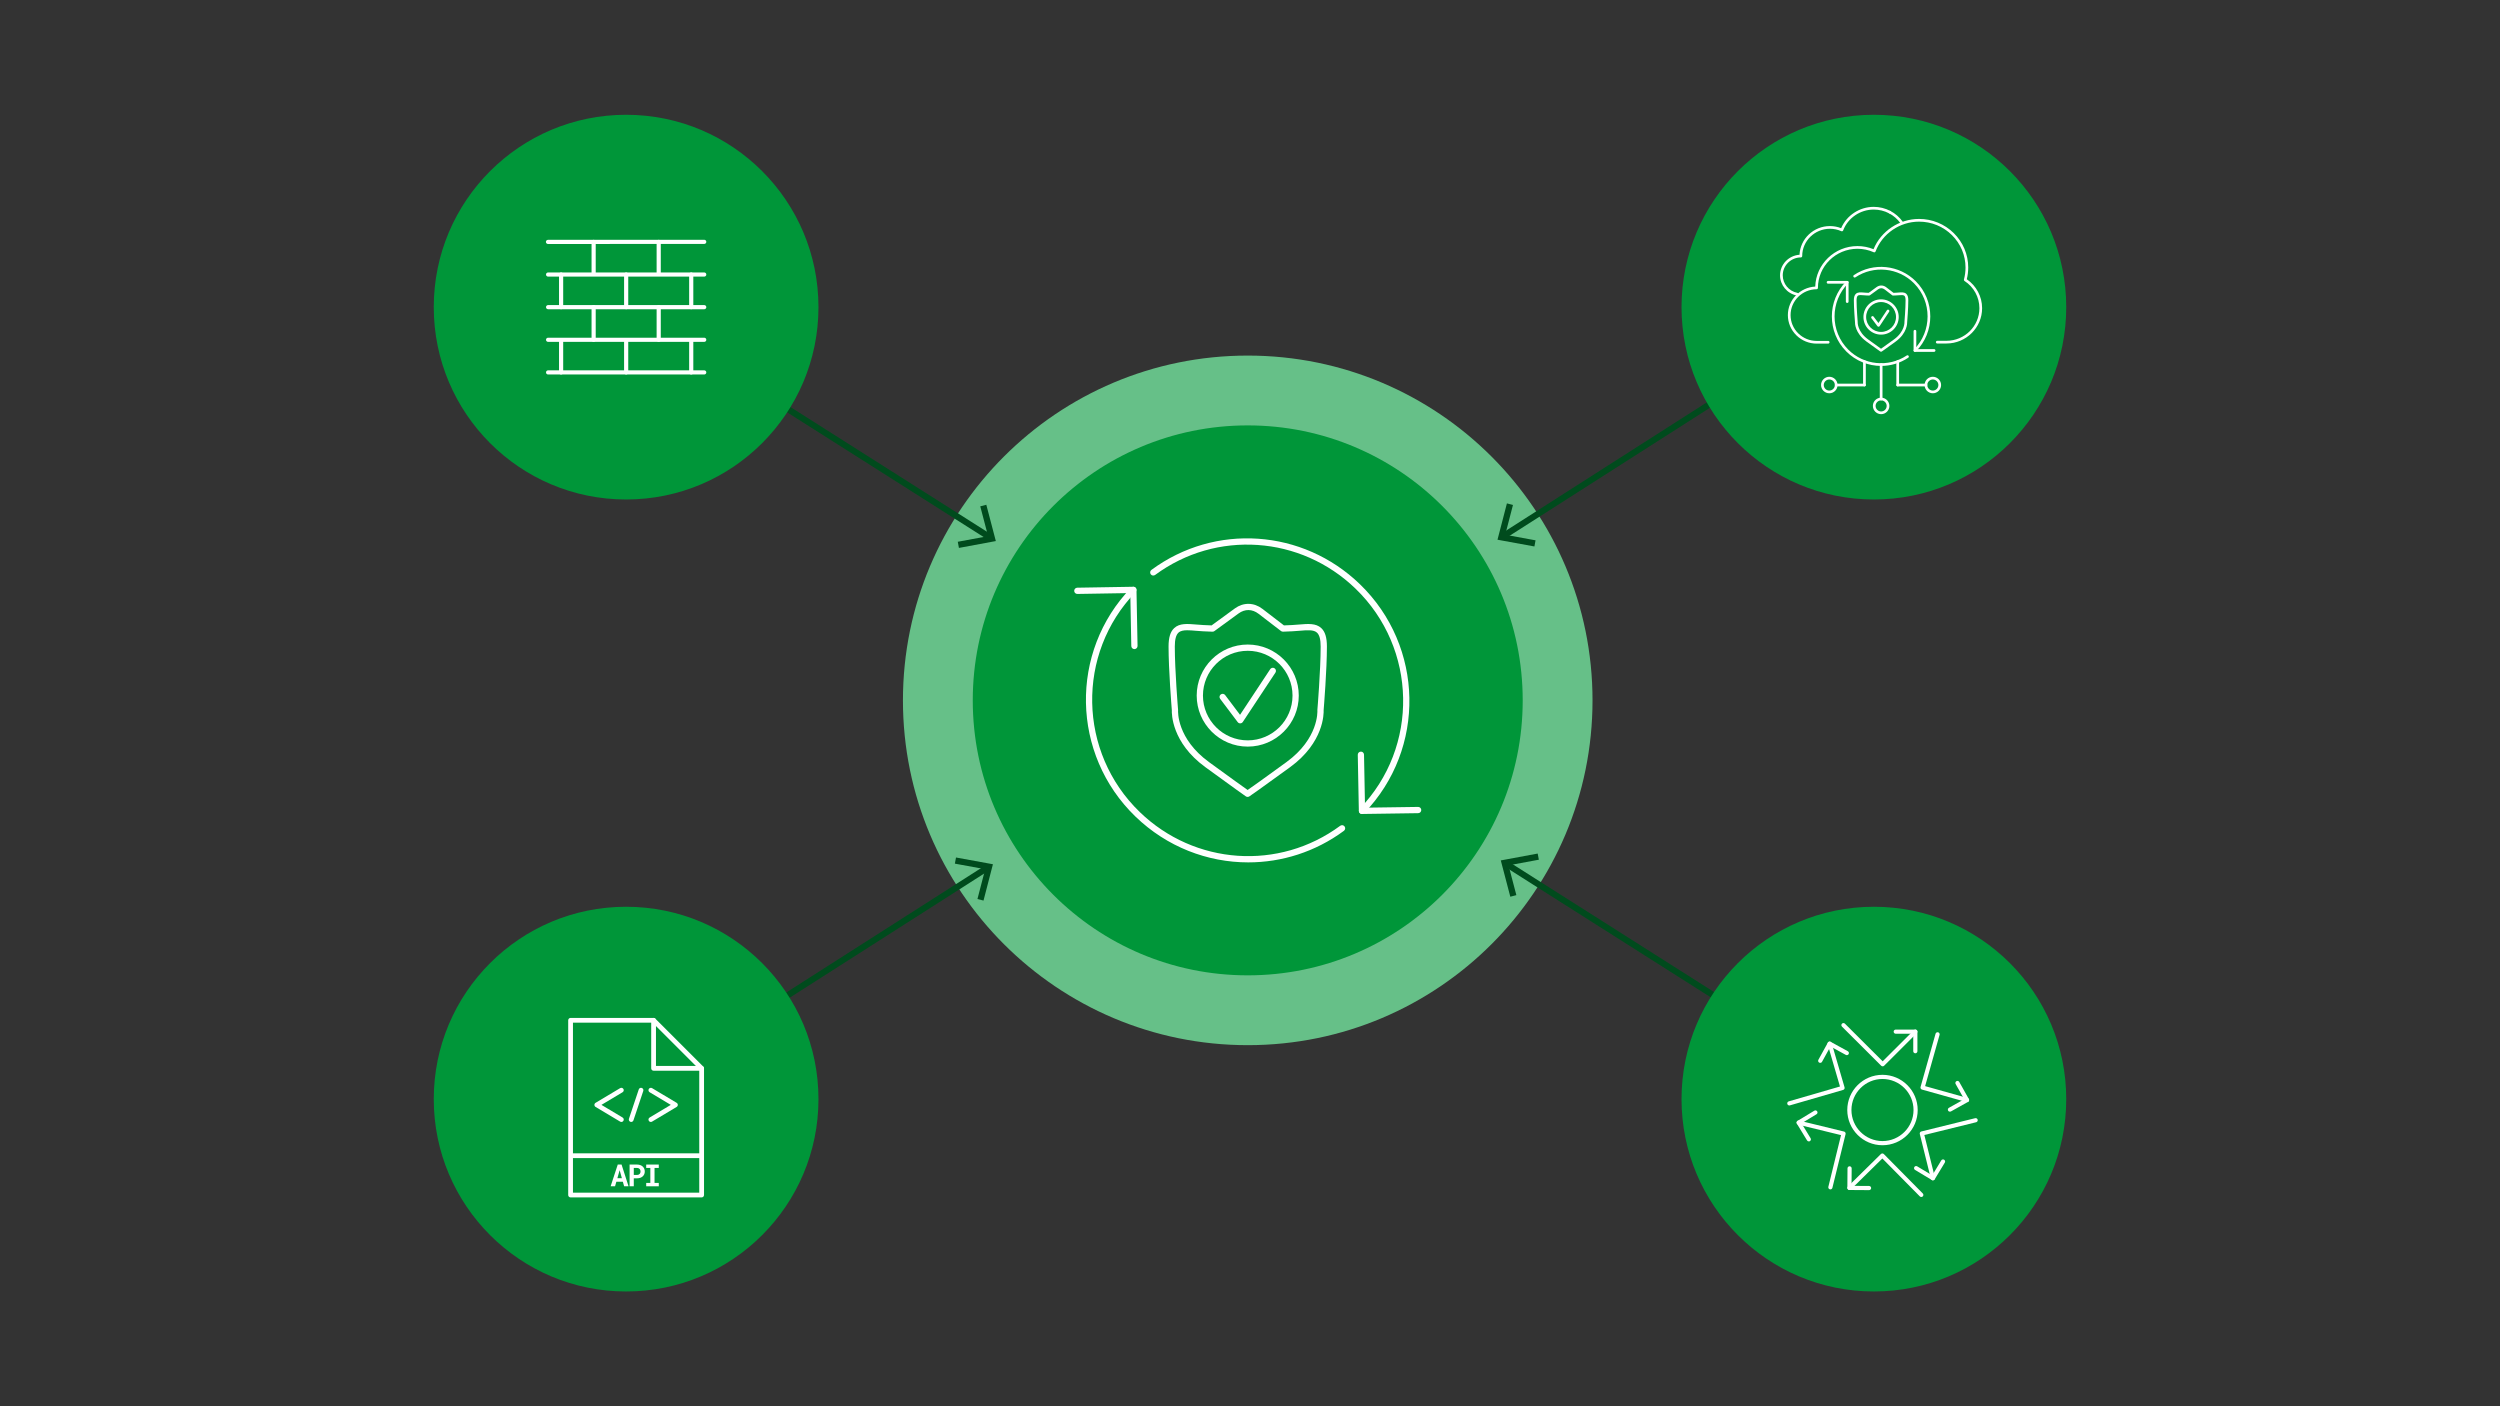 <svg viewBox="0 0 1200 675" xmlns="http://www.w3.org/2000/svg" id="art">
  <rect x="0" y="0" width="1200" height="675" fill="#333333" stroke="none"/>
  <defs>
    <style>
      .cls-1 {
        fill: #009639;
      }

      .cls-2 {
        fill: #004b1d;
      }

      .cls-3 {
        fill: #66c088;
      }

      .cls-4 {
        fill: #fff;
      }
    </style>
  </defs>
  <g>
    <circle r="165.5" cy="336.178" cx="598.912" class="cls-3"></circle>
    <circle r="131.989" cy="336.178" cx="598.912" class="cls-1"></circle>
  </g>
  <g>
    <g>
      <rect transform="translate(-20.776 903.107) rotate(-57.604)" height="207.956" width="3" y="366.47" x="809.423" class="cls-2"></rect>
      <polygon points="724.948 430.425 727.853 429.666 724.099 415.358 738.644 412.659 738.094 409.707 720.379 412.998 724.948 430.425" class="cls-2"></polygon>
    </g>
    <g>
      <rect transform="translate(-193.469 282.213) rotate(-32.557)" height="3" width="207.333" y="470.874" x="282.818" class="cls-2"></rect>
      <polygon points="458.881 411.597 458.339 414.55 472.89 417.207 469.177 431.527 472.084 432.278 476.603 414.837 458.881 411.597" class="cls-2"></polygon>
    </g>
    <g>
      <rect transform="translate(9.106 420.732) rotate(-57.604)" height="208.612" width="3" y="97.779" x="385.678" class="cls-2"></rect>
      <polygon points="473.431 242.283 470.526 243.042 474.28 257.35 459.734 260.049 460.285 263.001 477.999 259.71 473.431 242.283" class="cls-2"></polygon>
    </g>
    <g>
      <rect transform="translate(19.346 467.726) rotate(-32.573)" height="3" width="210.206" y="199.255" x="705.026" class="cls-2"></rect>
      <polygon points="736.521 262.305 737.063 259.351 722.512 256.695 726.225 242.375 723.318 241.624 718.799 259.065 736.521 262.305" class="cls-2"></polygon>
    </g>
  </g>
  <circle r="92.33" cy="527.576" cx="899.465" class="cls-1"></circle>
  <circle r="92.33" cy="147.424" cx="899.465" class="cls-1"></circle>
  <circle r="92.33" cy="527.576" cx="300.535" class="cls-1"></circle>
  <circle r="92.33" cy="147.424" cx="300.535" class="cls-1"></circle>
  <g>
    <g>
      <path d="M653.743,390.711c-.816,0-1.484-.653-1.5-1.472l-.511-26.928c-.016-.828.644-1.512,1.472-1.528.827-.056,1.513.643,1.528,1.471l.482,25.435,25.476-.367h.021c.818,0,1.488.657,1.5,1.479.012.828-.65,1.509-1.479,1.521l-26.969.389h-.021Z" class="cls-4"></path>
      <path d="M544.52,311.573c-.815,0-1.484-.653-1.499-1.472l-.482-25.431-25.401.426c-.835.002-1.511-.647-1.525-1.475-.014-.828.646-1.511,1.475-1.525l26.897-.451c.808-.01,1.509.645,1.524,1.472l.511,26.928c.016.828-.643,1.512-1.471,1.528-.01,0-.019,0-.029,0Z" class="cls-4"></path>
      <path d="M599.166,413.946c-19.581,0-39.079-7.433-54.159-22.005-30.852-29.814-31.785-79.084-2.08-109.832.576-.596,1.526-.611,2.121-.037.596.575.612,1.525.037,2.121-28.556,29.558-27.655,76.926,2.007,105.591,26.383,25.494,66.844,28.269,96.208,6.595.665-.492,1.605-.351,2.098.316.492.667.351,1.605-.316,2.098-13.759,10.156-29.866,15.153-45.915,15.153Z" class="cls-4"></path>
      <path d="M653.754,390.705c-.375,0-.751-.14-1.042-.421-.596-.576-.612-1.525-.037-2.121,28.557-29.558,27.656-76.926-2.007-105.59-26.383-25.495-66.842-28.27-96.208-6.596-.667.492-1.605.35-2.098-.316-.492-.667-.35-1.605.316-2.098,30.545-22.545,72.633-19.664,100.073,6.853,30.854,29.814,31.786,79.084,2.081,109.832-.295.305-.687.458-1.079.458Z" class="cls-4"></path>
    </g>
    <g>
      <path d="M598.857,382.519c-.3,0-.601-.09-.858-.27-.054-.037-5.511-3.852-19.458-14.034-16.243-11.858-16.128-25.769-16.062-27.32-.124-1.517-1.572-19.426-1.572-30.562,0-4.339.87-7.159,2.737-8.876,2.567-2.36,6.308-2.044,10.637-1.679,1.066.09,2.18.184,3.328.241,1.324.066,2.645.123,3.96.173l11.16-8.145c4.101-2.995,9.166-2.919,13.218.194l10.344,7.95c1.305-.05,2.614-.106,3.925-.171h0c1.147-.057,2.261-.151,3.327-.241,4.33-.366,8.068-.681,10.637,1.679,1.867,1.717,2.737,4.537,2.737,8.876,0,11.137-1.447,29.046-1.572,30.562.067,1.552.182,15.462-16.062,27.32-13.953,10.187-19.524,14.004-19.579,14.042-.255.174-.551.262-.847.262ZM569.914,302.523c-1.826,0-3.282.262-4.24,1.143-1.189,1.093-1.768,3.274-1.768,6.667,0,11.452,1.555,30.227,1.57,30.415.006.075.007.149.002.225-.033.542-.628,13.535,14.831,24.82,10.851,7.921,16.547,11.977,18.555,13.397,2.026-1.412,7.786-5.466,18.649-13.397,15.459-11.286,14.864-24.278,14.831-24.826-.004-.071-.004-.148.002-.219.016-.188,1.57-18.963,1.57-30.415,0-3.393-.578-5.574-1.768-6.667-1.598-1.468-4.577-1.216-8.354-.898-1.1.093-2.247.189-3.431.248-1.51.076-3.018.139-4.518.194-.411.011-.81-.142-1.098-.419l-10.631-8.17c-3.042-2.337-6.548-2.392-9.621-.15l-11.581,8.452c-.272.199-.61.304-.939.288-1.5-.056-3.008-.119-4.518-.194-1.183-.059-2.331-.155-3.431-.248-1.511-.127-2.895-.244-4.114-.244Z" class="cls-4"></path>
      <g>
        <path d="M595.297,347.219c-.47,0-.914-.221-1.198-.597l-8.428-11.184c-.499-.662-.367-1.602.295-2.101.662-.5,1.602-.367,2.101.295l7.15,9.488,14.447-21.855c.178-.297.458-.535.812-.653h.003c.607-.206,1.276,0,1.665.509.389.507.414,1.206.061,1.74l-15.657,23.685c-.269.407-.718.657-1.205.672-.016,0-.031,0-.046,0Z" class="cls-4"></path>
        <path d="M598.912,358.372c-13.507,0-24.496-10.989-24.496-24.496s10.989-24.496,24.496-24.496,24.496,10.989,24.496,24.496-10.988,24.496-24.496,24.496ZM598.912,312.381c-11.853,0-21.496,9.643-21.496,21.496s9.643,21.496,21.496,21.496,21.496-9.643,21.496-21.496-9.643-21.496-21.496-21.496Z" class="cls-4"></path>
      </g>
    </g>
  </g>
  <g>
    <path d="M263.035,117.114c-.552,0-1-.447-1-1s.447-1,1-1l75-.026h0c.552,0,1,.447,1,1s-.447,1-1,1l-75,.026h0Z" class="cls-4"></path>
    <path d="M338.035,132.776h-74.953c-.552,0-1-.448-1-1s.448-1,1-1h74.953c.552,0,1,.448,1,1s-.448,1-1,1Z" class="cls-4"></path>
    <path d="M338.035,148.437h-74.953c-.552,0-1-.448-1-1s.448-1,1-1h74.953c.552,0,1,.448,1,1s-.448,1-1,1Z" class="cls-4"></path>
    <path d="M338.035,164.098h-74.953c-.552,0-1-.448-1-1s.448-1,1-1h74.953c.552,0,1,.448,1,1s-.448,1-1,1Z" class="cls-4"></path>
    <path d="M284.946,132.327c-.552,0-1-.448-1-1v-15.213c0-.552.448-1,1-1s1,.448,1,1v15.213c0,.552-.448,1-1,1Z" class="cls-4"></path>
    <path d="M316.175,132.327c-.552,0-1-.448-1-1v-15.213c0-.552.448-1,1-1s1,.448,1,1v15.213c0,.552-.448,1-1,1Z" class="cls-4"></path>
    <path d="M284.946,164.098c-.552,0-1-.448-1-1v-15.661c0-.552.448-1,1-1s1,.448,1,1v15.661c0,.552-.448,1-1,1Z" class="cls-4"></path>
    <path d="M316.175,164.098c-.552,0-1-.448-1-1v-15.661c0-.552.448-1,1-1s1,.448,1,1v15.661c0,.552-.448,1-1,1Z" class="cls-4"></path>
    <path d="M331.79,148.437c-.552,0-1-.448-1-1v-15.661c0-.552.448-1,1-1s1,.448,1,1v15.661c0,.552-.448,1-1,1Z" class="cls-4"></path>
    <path d="M269.332,148.437c-.552,0-1-.448-1-1v-15.661c0-.552.448-1,1-1s1,.448,1,1v15.661c0,.552-.448,1-1,1Z" class="cls-4"></path>
    <path d="M300.559,148.437c-.552,0-1-.448-1-1v-15.661c0-.552.448-1,1-1s1,.448,1,1v15.661c0,.552-.448,1-1,1Z" class="cls-4"></path>
    <path d="M338.035,179.759h-74.953c-.552,0-1-.448-1-1s.448-1,1-1h74.953c.552,0,1,.448,1,1s-.448,1-1,1Z" class="cls-4"></path>
    <path d="M331.79,179.759c-.552,0-1-.448-1-1v-15.213c0-.552.448-1,1-1s1,.448,1,1v15.213c0,.552-.448,1-1,1Z" class="cls-4"></path>
    <path d="M269.332,179.759c-.552,0-1-.448-1-1v-15.213c0-.552.448-1,1-1s1,.448,1,1v15.213c0,.552-.448,1-1,1Z" class="cls-4"></path>
    <path d="M300.559,179.759c-.552,0-1-.448-1-1v-15.213c0-.552.448-1,1-1s1,.448,1,1v15.213c0,.552-.448,1-1,1Z" class="cls-4"></path>
  </g>
  <g>
    <g>
      <path d="M903.676,511.843c-.256,0-.511-.097-.706-.292l-18.822-18.778c-.392-.39-.392-1.023-.002-1.414.391-.392,1.023-.392,1.414-.002l18.116,18.073,14.979-14.943c.391-.39,1.023-.39,1.414.002.39.391.39,1.024-.002,1.414l-15.685,15.648c-.195.195-.45.292-.706.292Z" class="cls-4"></path>
      <path d="M919.36,505.584c-.553,0-1-.448-1-1v-8.389h-8.411c-.553,0-1-.448-1-1s.447-1,1-1h9.411c.553,0,1,.448,1,1v9.389c0,.552-.447,1-1,1Z" class="cls-4"></path>
    </g>
    <path d="M903.593,549.715c-9.319,0-16.901-7.582-16.901-16.901s7.582-16.901,16.901-16.901,16.901,7.582,16.901,16.901-7.582,16.901-16.901,16.901ZM903.593,517.912c-8.217,0-14.901,6.685-14.901,14.901s6.685,14.901,14.901,14.901,14.901-6.685,14.901-14.901-6.685-14.901-14.901-14.901Z" class="cls-4"></path>
    <g>
      <path d="M944.182,529.023c-.09,0-.181-.012-.271-.038l-21.354-5.991c-.255-.072-.472-.242-.602-.474s-.162-.505-.091-.761l7.206-25.564c.15-.531.705-.842,1.234-.691.531.15.841.702.691,1.234l-6.935,24.6,20.39,5.72c.531.149.842.701.692,1.233-.124.441-.525.73-.962.73Z" class="cls-4"></path>
      <path d="M935.974,533.616c-.351,0-.69-.184-.874-.512-.27-.482-.098-1.091.385-1.361l7.334-4.104-4.114-7.315c-.271-.481-.1-1.091.382-1.362.482-.271,1.092-.1,1.362.381l4.604,8.188c.13.231.162.505.091.761-.072.256-.243.473-.475.602l-8.208,4.594c-.154.086-.322.127-.487.127Z" class="cls-4"></path>
    </g>
    <g>
      <path d="M927.795,566.556c-.449,0-.856-.304-.97-.76l-5.321-21.483c-.063-.257-.022-.53.114-.757.138-.228.359-.391.617-.454l25.841-6.371c.536-.132,1.078.195,1.21.731.133.536-.195,1.078-.731,1.21l-24.869,6.131,5.081,20.512c.133.536-.194,1.078-.73,1.211-.08.02-.161.029-.241.029Z" class="cls-4"></path>
      <path d="M927.795,566.556c-.176,0-.354-.046-.515-.144l-8.057-4.853c-.474-.285-.626-.899-.341-1.373.284-.474.899-.627,1.372-.34l7.202,4.337,4.348-7.184c.285-.473.9-.624,1.373-.338s.624.901.338,1.373l-4.864,8.038c-.188.311-.518.482-.856.482Z" class="cls-4"></path>
    </g>
    <g>
      <path d="M878.58,570.912c-.079,0-.159-.009-.239-.029-.536-.131-.864-.673-.733-1.209l6.086-24.822-20.574-5.021c-.536-.131-.865-.672-.734-1.209.131-.537.672-.863,1.209-.734l21.547,5.258c.258.063.479.226.617.453.138.227.18.5.117.757l-6.324,25.795c-.112.456-.521.762-.971.762Z" class="cls-4"></path>
      <path d="M868.241,547.885c-.338,0-.667-.171-.855-.48l-4.884-8.026c-.138-.227-.18-.5-.117-.758.063-.258.227-.48.454-.618l8.046-4.872c.47-.285,1.087-.135,1.373.337s.135,1.087-.338,1.374l-7.188,4.353,4.363,7.169c.287.472.137,1.087-.335,1.375-.162.099-.342.146-.519.146Z" class="cls-4"></path>
    </g>
    <g>
      <path d="M922.223,574.561c-.258,0-.516-.099-.711-.297l-17.993-18.194-15.08,14.842c-.394.387-1.026.381-1.414-.011-.388-.394-.382-1.027.012-1.415l15.791-15.542c.393-.386,1.025-.382,1.412.01l18.694,18.903c.389.393.385,1.026-.008,1.414-.195.193-.449.289-.703.289Z" class="cls-4"></path>
      <path d="M897.148,571.263h-.007l-9.411-.063c-.265-.002-.519-.109-.705-.298-.187-.188-.29-.444-.288-.709l.063-9.389c.004-.55.451-.993,1-.993h.007c.552.004.997.455.993,1.007l-.057,8.389,8.411.057c.552.004.997.455.993,1.007-.004.55-.451.993-1,.993Z" class="cls-4"></path>
    </g>
    <g>
      <path d="M858.87,530.621c-.434,0-.833-.285-.96-.722-.154-.53.15-1.085.682-1.239l24.597-7.138-5.915-20.288c-.154-.53.149-1.085.68-1.24.536-.156,1.086.15,1.24.68l6.195,21.249c.074.255.044.529-.084.761-.127.232-.343.405-.598.479l-25.559,7.417c-.093.027-.187.04-.278.04Z" class="cls-4"></path>
      <path d="M873.701,510.184c-.163,0-.328-.04-.481-.124-.483-.267-.66-.875-.394-1.358l4.531-8.229c.267-.482.873-.658,1.356-.395l8.248,4.52c.484.266.662.873.396,1.357-.265.484-.873.662-1.357.396l-7.373-4.041-4.05,7.355c-.183.331-.524.518-.877.518Z" class="cls-4"></path>
    </g>
  </g>
  <g>
    <g>
      <g>
        <g>
          <g>
            <path d="M902.95,175.645c-6.116,0-12.192-2.368-16.748-6.954-9.213-9.273-9.213-24.36,0-33.633.253-.254.664-.256.919-.003.254.253.256.664.003.918-8.711,8.768-8.711,23.034,0,31.802,7.481,7.53,19.302,8.733,28.108,2.86.298-.199.702-.119.901.18.199.298.118.702-.18.901-3.957,2.638-8.49,3.928-13.001,3.928Z" class="cls-4"></path>
            <path d="M919.168,168.884c-.165,0-.331-.063-.458-.189-.254-.253-.256-.664-.003-.918,8.711-8.768,8.711-23.034,0-31.802-7.481-7.529-19.302-8.733-28.108-2.86-.299.199-.702.118-.901-.18-.199-.298-.118-.702.18-.901,9.32-6.215,21.831-4.943,29.75,3.026,9.213,9.272,9.213,24.36,0,33.633-.127.128-.294.192-.461.192Z" class="cls-4"></path>
          </g>
          <path d="M886.662,145.42c-.359,0-.65-.291-.65-.65v-8.604h-8.545c-.359,0-.65-.291-.65-.65s.291-.65.65-.65h9.194c.359,0,.65.291.65.65v9.254c0,.359-.291.65-.65.65Z" class="cls-4"></path>
          <path d="M928.362,168.884h-9.194c-.359,0-.65-.291-.65-.65v-9.254c0-.359.291-.65.65-.65s.65.291.65.65v8.604h8.544c.359,0,.65.291.65.65s-.291.65-.65.65Z" class="cls-4"></path>
        </g>
        <g>
          <path d="M894.93,185.463h-13.553c-.359,0-.65-.291-.65-.65s.291-.65.65-.65h13.553c.359,0,.65.291.65.65s-.291.65-.65.65Z" class="cls-4"></path>
          <path d="M894.93,185.463c-.359,0-.65-.291-.65-.65v-11.239c0-.359.291-.65.65-.65s.65.291.65.65v11.239c0,.359-.291.65-.65.65Z" class="cls-4"></path>
          <path d="M878.067,188.773c-2.183,0-3.96-1.776-3.96-3.96s1.776-3.96,3.96-3.96,3.96,1.776,3.96,3.96-1.776,3.96-3.96,3.96ZM878.067,182.153c-1.467,0-2.661,1.194-2.661,2.661s1.194,2.66,2.661,2.66,2.661-1.194,2.661-2.66-1.194-2.661-2.661-2.661Z" class="cls-4"></path>
          <path d="M924.453,185.463h-13.553c-.359,0-.65-.291-.65-.65s.291-.65.65-.65h13.553c.359,0,.65.291.65.65s-.291.65-.65.65Z" class="cls-4"></path>
          <path d="M910.9,185.463c-.359,0-.65-.291-.65-.65v-11.24c0-.359.291-.65.65-.65s.65.291.65.65v11.24c0,.359-.291.65-.65.65Z" class="cls-4"></path>
          <path d="M927.763,188.773c-2.183,0-3.959-1.776-3.959-3.96s1.776-3.96,3.959-3.96,3.96,1.776,3.96,3.96-1.776,3.96-3.96,3.96ZM927.763,182.153c-1.467,0-2.66,1.194-2.66,2.661s1.193,2.66,2.66,2.66,2.661-1.194,2.661-2.66-1.194-2.661-2.661-2.661Z" class="cls-4"></path>
          <path d="M902.943,192.18c-.359,0-.65-.291-.65-.65v-16.521c0-.359.291-.65.65-.65s.65.291.65.65v16.521c0,.359-.291.65-.65.65Z" class="cls-4"></path>
          <path d="M902.943,198.8c-2.183,0-3.96-1.776-3.96-3.96s1.776-3.96,3.96-3.96,3.96,1.776,3.96,3.96-1.776,3.96-3.96,3.96ZM902.943,192.18c-1.467,0-2.661,1.194-2.661,2.661s1.194,2.66,2.661,2.66,2.661-1.194,2.661-2.66-1.194-2.661-2.661-2.661Z" class="cls-4"></path>
        </g>
      </g>
      <g>
        <path d="M902.897,168.835c-.13,0-.26-.039-.372-.117-.018-.013-1.875-1.311-6.62-4.774-5.544-4.047-5.542-8.809-5.519-9.4-.047-.57-.535-6.623-.535-10.396,0-1.517.31-2.509.976-3.121.918-.844,2.279-.73,3.723-.607.361.03.738.062,1.127.082.433.021.866.04,1.297.057l3.756-2.741c1.447-1.057,3.234-1.03,4.662.068l3.478,2.673c.426-.016.854-.035,1.283-.056h0c.389-.019.765-.051,1.127-.082,1.442-.122,2.805-.237,3.723.607.666.612.976,1.604.976,3.121,0,3.773-.488,9.825-.535,10.396.023.591.025,5.353-5.519,9.4-4.747,3.465-6.643,4.765-6.662,4.778-.11.075-.238.113-.367.113ZM893.069,141.632c-.59,0-1.07.081-1.363.35-.369.339-.556,1.068-.556,2.165,0,3.888.528,10.267.534,10.331.003.032.003.065,0,.097-.011.181-.202,4.531,4.986,8.319,3.554,2.595,5.482,3.97,6.228,4.498.753-.526,2.7-1.9,6.259-4.498,5.224-3.813,4.989-8.274,4.986-8.318-.002-.033-.002-.065,0-.097.005-.064.534-6.443.534-10.331,0-1.097-.187-1.825-.556-2.164-.498-.458-1.536-.371-2.735-.269-.376.032-.768.065-1.172.085h0c-.514.026-1.027.047-1.538.066-.186.004-.343-.059-.467-.174l-3.611-2.775c-.981-.754-2.113-.773-3.105-.049l-3.938,2.874c-.118.086-.26.128-.407.125-.511-.019-1.024-.04-1.538-.066-.404-.02-.796-.053-1.172-.085-.493-.042-.959-.081-1.372-.081ZM910.185,141.15h.004-.004Z" class="cls-4"></path>
        <g>
          <path d="M901.686,156.83c-.203,0-.396-.096-.519-.259l-2.866-3.803c-.216-.286-.159-.694.128-.91.285-.217.694-.159.91.128l2.313,3.069,4.061-6.144c.197-.3.6-.381.9-.184.299.198.381.601.184.9l-4.568,6.911c-.116.176-.311.285-.522.291-.006,0-.013,0-.02,0Z" class="cls-4"></path>
          <path d="M902.915,160.623c-4.67,0-8.47-3.799-8.47-8.469s3.799-8.469,8.47-8.469,8.469,3.799,8.469,8.469-3.799,8.469-8.469,8.469ZM902.915,144.983c-3.954,0-7.171,3.217-7.171,7.17s3.217,7.17,7.171,7.17,7.17-3.217,7.17-7.17-3.216-7.17-7.17-7.17Z" class="cls-4"></path>
        </g>
      </g>
    </g>
    <g>
      <path d="M872.028,164.942c-3.693,0-7.166-1.421-9.781-4.001-2.62-2.586-4.065-6.026-4.068-9.688-.007-7.311,5.832-13.327,13.142-13.695.328-10.768,9.279-19.431,20.243-19.441h.02c2.669,0,5.259.507,7.711,1.508,3.594-8.711,12.282-14.524,21.834-14.534h.023c6.293,0,12.211,2.42,16.666,6.818,4.463,4.404,6.924,10.264,6.93,16.5.002,1.894-.23,3.785-.69,5.628,4.608,3.172,7.347,8.329,7.352,13.888.009,9.342-7.667,16.949-17.111,16.958l-4.417.004h0c-.359,0-.649-.29-.65-.649,0-.359.29-.65.649-.65l4.417-.004c8.728-.008,15.821-7.032,15.813-15.658-.005-5.273-2.679-10.156-7.152-13.061-.236-.154-.347-.442-.273-.715.508-1.874.765-3.805.763-5.74-.005-5.886-2.329-11.418-6.543-15.576-4.21-4.155-9.805-6.443-15.754-6.443h-.022c-9.244.009-17.631,5.765-20.868,14.324-.063.167-.193.301-.358.37-.165.069-.351.066-.515-.007-2.467-1.103-5.093-1.662-7.805-1.662h-.019c-10.461.01-18.964,8.43-18.955,18.77,0,.358-.288.651-.646.653-6.891.035-12.493,5.603-12.486,12.412.003,3.312,1.311,6.424,3.682,8.764,2.37,2.339,5.52,3.627,8.869,3.627h.013l5.487-.007h0c.358,0,.649.29.65.649,0,.359-.29.65-.649.65l-5.487.007h-.014Z" class="cls-4"></path>
      <path d="M912.726,107.38c-.202,0-.4-.094-.527-.27-1.406-1.95-3.28-3.576-5.42-4.702-.318-.167-.439-.56-.272-.877.166-.318.559-.44.877-.273,2.317,1.219,4.347,2.98,5.869,5.092.21.291.144.697-.147.907-.115.083-.248.123-.379.123Z" class="cls-4"></path>
      <path d="M862.576,141.856c-.042,0-.085-.004-.129-.013-4.647-.931-8.023-5.003-8.028-9.682-.005-5.22,4.136-9.526,9.354-9.875.327-7.643,6.739-13.765,14.58-13.773h.014c1.861,0,3.669.34,5.385,1.013,2.628-6.142,8.824-10.228,15.631-10.234h.015c2.779,0,5.539.68,7.984,1.965.318.167.439.56.272.877-.167.317-.56.439-.877.273-2.259-1.188-4.811-1.816-7.379-1.816h-.014c-6.499.006-12.393,4.032-14.669,10.019-.063.167-.193.3-.358.369-.164.068-.351.067-.513-.006-1.731-.77-3.574-1.16-5.477-1.16h-.013c-7.338.007-13.302,5.883-13.295,13.098,0,.358-.288.65-.646.652-4.799.024-8.7,3.881-8.695,8.597.004,4.062,2.941,7.599,6.984,8.409.352.07.58.413.509.765-.062.308-.333.522-.636.522Z" class="cls-4"></path>
    </g>
  </g>
  <g>
    <g>
      <path d="M336.787,574.757h-62.907c-.631,0-1.144-.512-1.144-1.144v-83.876c0-.632.512-1.144,1.144-1.144h39.841c.303,0,.594.121.809.335l23.066,23.066c.214.214.335.505.335.809v60.81c0,.632-.512,1.144-1.144,1.144ZM275.024,572.47h60.619v-59.192l-22.396-22.396h-38.224v81.588Z" class="cls-4"></path>
      <path d="M336.787,513.948h-23.066c-.631,0-1.144-.512-1.144-1.144v-23.066c0-.632.512-1.144,1.144-1.144s1.144.512,1.144,1.144v21.922h21.922c.631,0,1.144.512,1.144,1.144s-.512,1.144-1.144,1.144Z" class="cls-4"></path>
    </g>
    <g>
      <path d="M298.973,567.241h-3.132l-.617,2.179h-2.121l3.419-10.435h1.827l3.355,10.435h-2.122l-.609-2.179ZM296.336,565.528h2.165l-1.068-3.842-1.097,3.842Z" class="cls-4"></path>
      <path d="M304.216,565.593v3.827h-2.014v-10.435h3.569c.569,0,1.083.082,1.541.247s.849.394,1.171.688c.323.294.571.646.745,1.057.175.411.262.867.262,1.369,0,.468-.087.901-.262,1.297-.174.397-.422.74-.745,1.029-.322.289-.713.515-1.171.677s-.972.243-1.541.243h-1.555ZM304.216,563.959h1.555c.287,0,.535-.043.745-.129.211-.086.386-.203.527-.351.141-.148.246-.319.315-.513.069-.193.104-.395.104-.605,0-.244-.035-.471-.104-.681s-.174-.394-.315-.552c-.141-.158-.316-.282-.527-.373-.21-.091-.459-.136-.745-.136h-1.555v3.34Z" class="cls-4"></path>
      <path d="M310.177,558.985h6.035v1.627h-2.036v7.189h2.036v1.62h-6.035v-1.62h1.985v-7.189h-1.985v-1.627Z" class="cls-4"></path>
    </g>
    <g>
      <path d="M298.256,538.535c-.2,0-.402-.052-.586-.162l-11.795-7.052c-.346-.207-.557-.579-.557-.982s.211-.775.557-.982l11.795-7.052c.541-.323,1.244-.149,1.568.395.325.542.147,1.244-.395,1.569l-10.153,6.07,10.153,6.07c.542.324.719,1.026.395,1.569-.214.359-.593.557-.982.557Z" class="cls-4"></path>
      <path d="M312.411,538.535c-.389,0-.768-.198-.982-.557-.325-.542-.147-1.244.395-1.569l10.153-6.07-10.153-6.07c-.542-.324-.719-1.026-.395-1.569.323-.544,1.028-.718,1.568-.395l11.795,7.052c.346.207.557.579.557.982s-.211.775-.557.982l-11.795,7.052c-.184.11-.386.162-.586.162Z" class="cls-4"></path>
      <path d="M302.974,538.536c-.12,0-.243-.019-.363-.06-.599-.2-.923-.849-.722-1.448l4.718-14.103c.2-.599.846-.923,1.448-.722.599.2.923.849.722,1.448l-4.718,14.103c-.16.478-.606.781-1.085.781Z" class="cls-4"></path>
    </g>
    <rect height="2.288" width="62.907" y="553.598" x="273.88" class="cls-4"></rect>
  </g>
</svg>